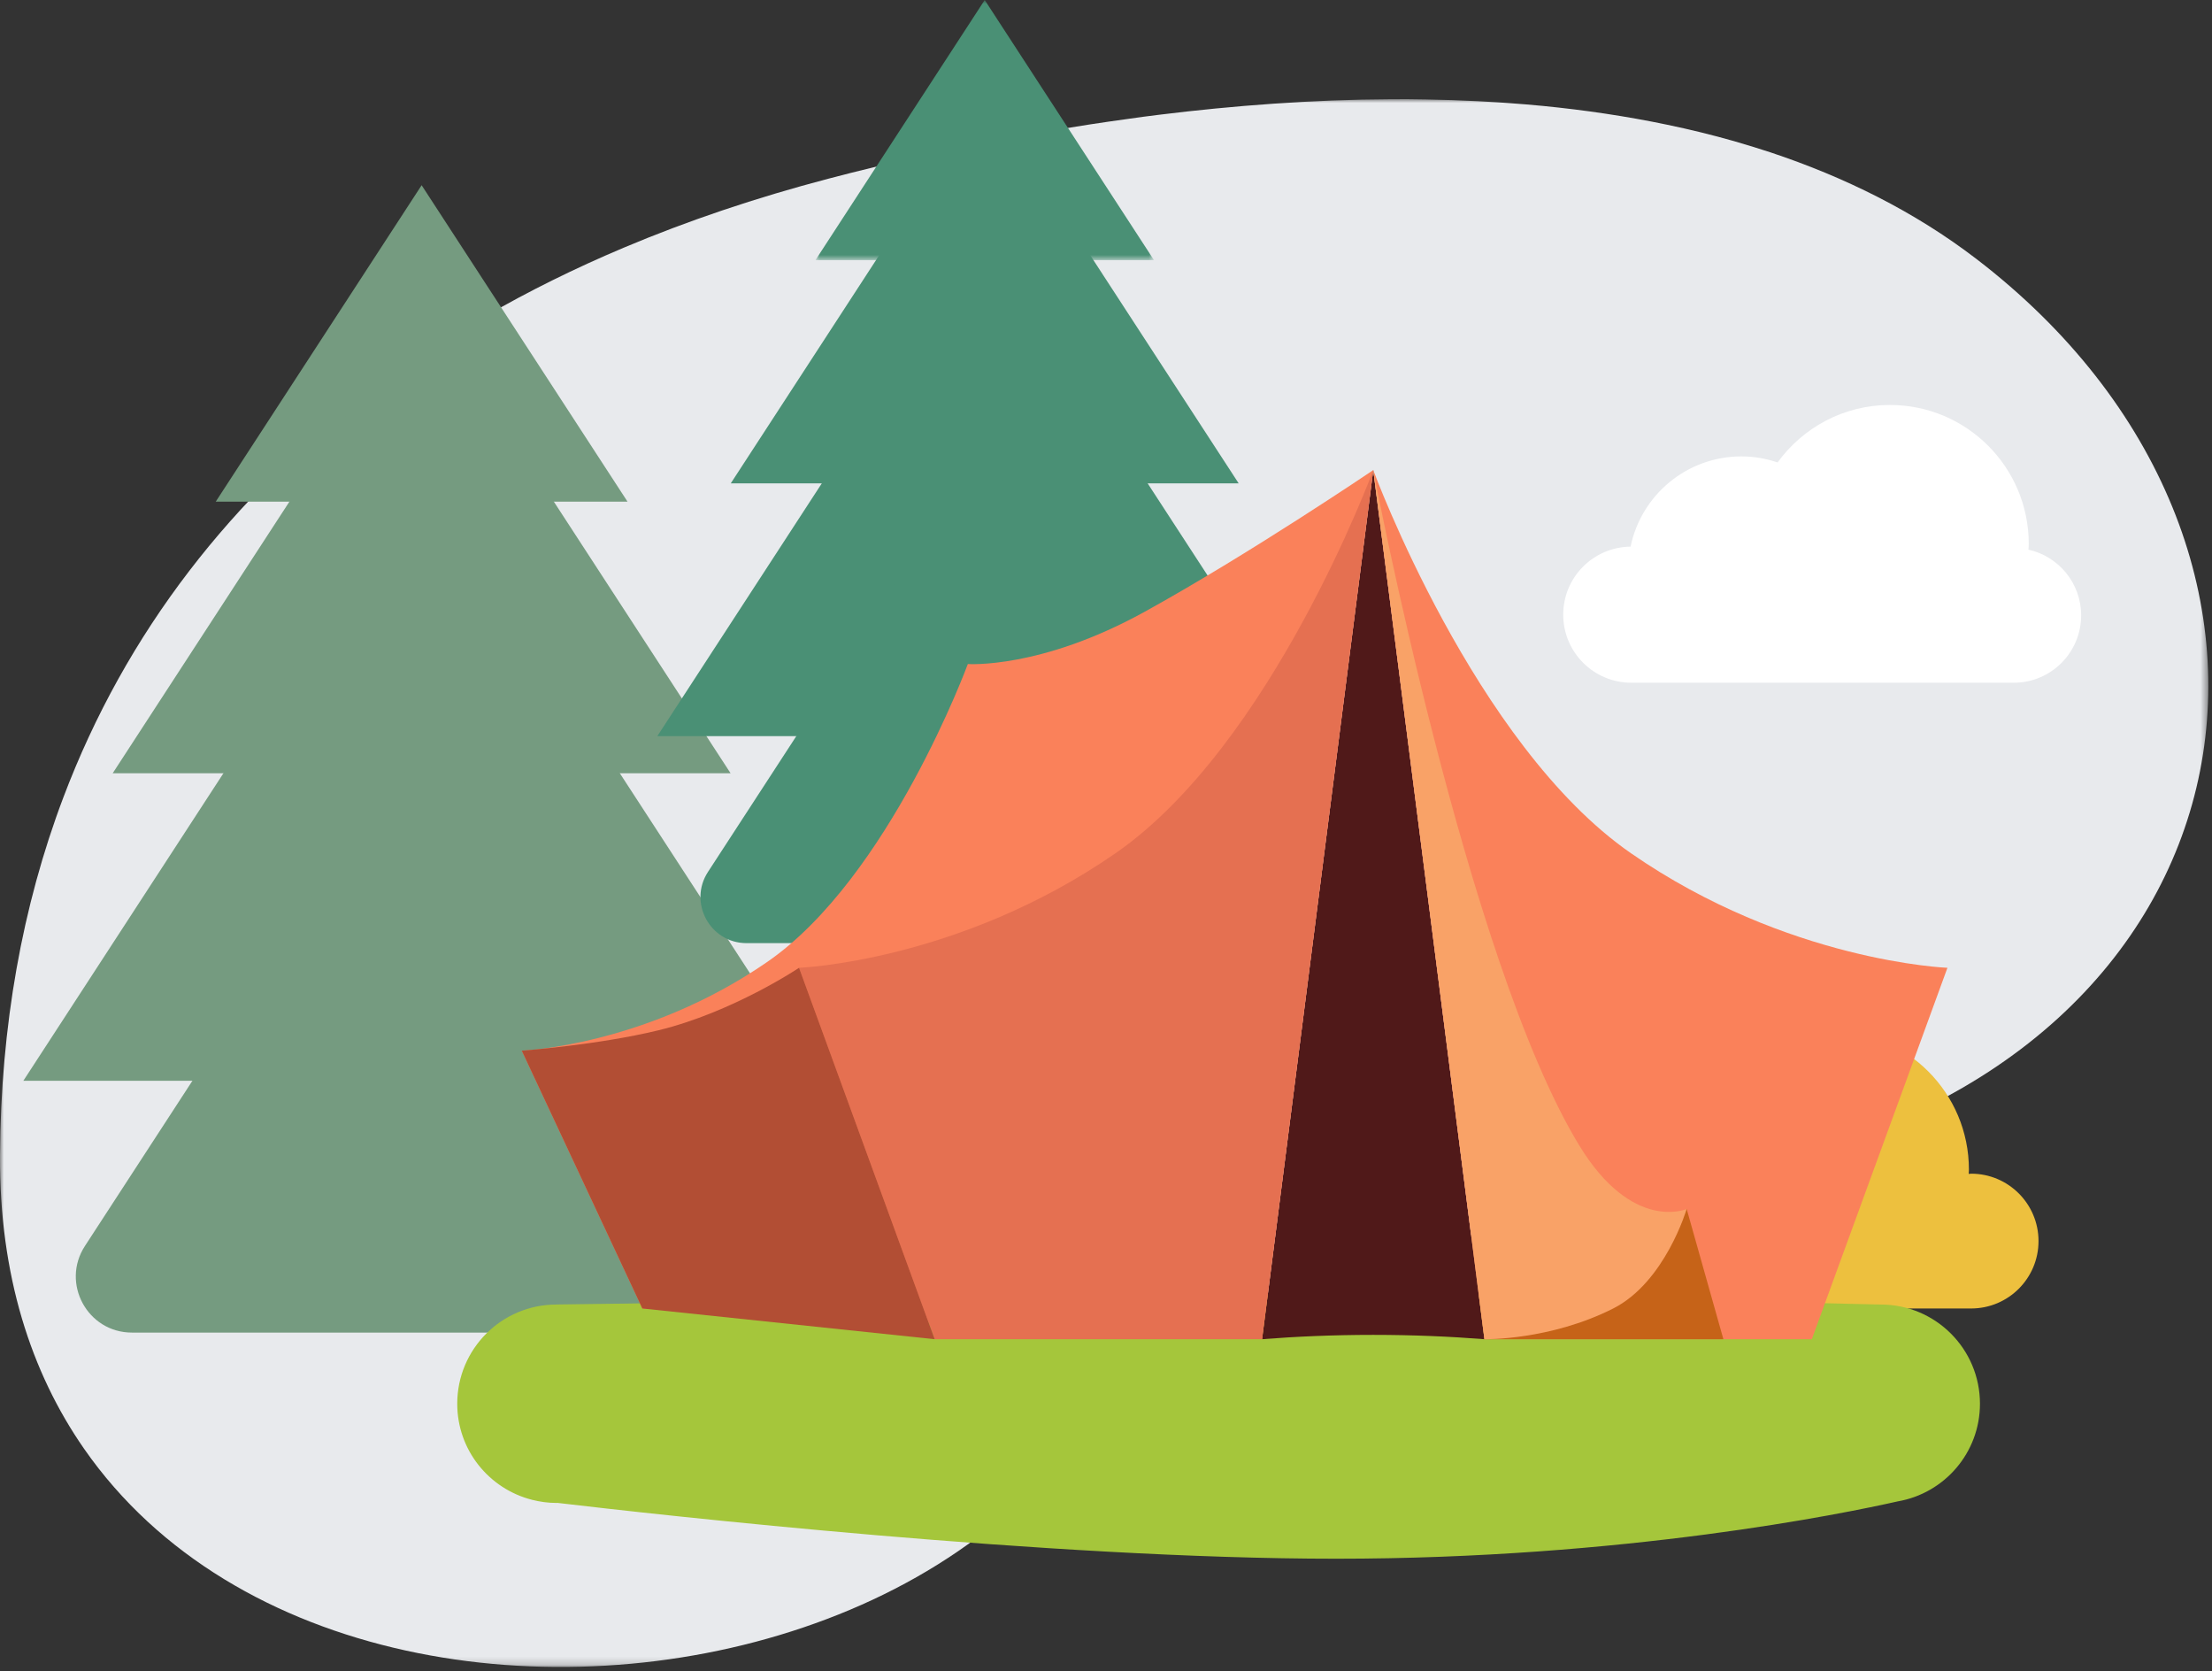 <?xml version="1.0" encoding="UTF-8"?>
<svg width="282px" height="213px" viewBox="0 0 282 213" version="1.1" xmlns="http://www.w3.org/2000/svg" xmlns:xlink="http://www.w3.org/1999/xlink">
    <rect x="0" y="0" width="282" height="213" fill="#333333" stroke="none"/>
    <title>Group 43</title>
    <defs>
        <polygon id="path-1" points="0 0 281.528 0 281.528 199.814 0 199.814"></polygon>
        <polygon id="path-3" points="0 0 43.156 0 43.156 33.152 0 33.152"></polygon>
    </defs>
    <g id="Page-1" stroke="none" stroke-width="1" fill="none" fill-rule="evenodd">
        <g id="Group-43">
            <g id="Group-3" transform="translate(0, 12.64)">
                <mask id="mask-2" fill="white">
                    <use xlink:href="#path-1"></use>
                </mask>
                <g id="Clip-2"></g>
                <path d="M251.938,20.342 C244.093,14.336 235.187,9.932 225.698,6.774 C224.997,6.551 224.296,6.32 223.595,6.104 C222.763,5.846 221.925,5.604 221.084,5.353 C218.282,4.556 215.426,3.855 212.542,3.257 C207.358,2.171 202.061,1.39 196.725,0.863 C195.243,0.721 193.754,0.594 192.265,0.491 C191.812,0.457 191.368,0.432 190.915,0.399 C190.082,0.346 189.257,0.301 188.423,0.257 C186.201,0.145 183.986,0.073 181.765,0.034 C180.32,0.007 178.858,-0.009 177.413,0.006 C167.227,0.053 157.202,0.822 147.77,1.986 C146.38,2.158 144.997,2.336 143.638,2.538 C140.489,2.971 137.42,3.441 134.449,3.938 C133.036,4.182 131.647,4.425 130.283,4.666 C126.029,5.442 122.012,6.267 118.267,7.091 C113.563,8.128 109.309,9.157 105.626,10.13 C96.356,12.563 87.651,15.501 79.518,18.928 C73.297,21.549 67.416,24.46 61.884,27.653 C59.609,28.961 57.392,30.314 55.234,31.721 C53.224,33.012 51.273,34.357 49.363,35.733 C48.772,36.172 48.172,36.609 47.589,37.048 C38.53,43.845 30.696,51.562 24.146,60.1 C17.411,68.874 12.028,78.54 8.074,88.999 C2.833,102.856 0.099,118.123 -0,134.596 C-0.087,149.85 3.942,162.257 10.718,172.002 C29.734,199.324 70.378,205.64 102.417,194.777 C110.515,192.041 118.061,188.198 124.573,183.319 C166.036,152.25 163.593,148.795 223.565,135.974 C288.956,121.991 299.886,57.061 251.938,20.342" id="Fill-1" fill="#E8EAED" mask="url(#mask-2)"></path>
            </g>
            <polygon id="Fill-4" fill="#759B80" points="53.752 23.605 27.502 63.938 80.003 63.938"></polygon>
            <polygon id="Fill-6" fill="#759B80" points="53.752 38.035 14.367 98.548 93.137 98.548"></polygon>
            <polygon id="Fill-8" fill="#759B80" points="53.752 59.726 2.974 137.746 104.531 137.746"></polygon>
            <path d="M48.431,101.021 L10.832,158.791 C7.736,163.545 11.148,169.836 16.821,169.836 L92.022,169.836 C97.694,169.836 101.105,163.545 98.011,158.791 L60.41,101.021 C57.593,96.689 51.25,96.689 48.431,101.021" id="Fill-10" fill="#759B80"></path>
            <g id="Group-14" transform="translate(103.961, 0)">
                <mask id="mask-4" fill="white">
                    <use xlink:href="#path-3"></use>
                </mask>
                <g id="Clip-13"></g>
                <polygon id="Fill-12" fill="#4A9075" mask="url(#mask-4)" points="21.578 -0.001 0 33.152 43.156 33.152"></polygon>
            </g>
            <polygon id="Fill-15" fill="#4A9075" points="125.539 11.861 93.164 61.603 157.913 61.603"></polygon>
            <polygon id="Fill-17" fill="#4A9075" points="125.539 29.691 83.798 93.822 167.281 93.822"></polygon>
            <path d="M121.165,63.635 L90.258,111.122 C87.714,115.031 90.518,120.202 95.181,120.202 L156.997,120.202 C161.66,120.202 164.465,115.031 161.92,111.122 L131.012,63.635 C128.696,60.074 123.483,60.074 121.165,63.635" id="Fill-19" fill="#4A9075"></path>
            <path d="M251.293,149.584 C251.186,149.584 251.087,149.612 250.982,149.616 C250.988,149.431 251.01,149.25 251.01,149.063 C251.01,139.289 243.085,131.364 233.309,131.364 C226.829,131.364 221.178,134.857 218.094,140.052 C216.832,139.666 215.491,139.456 214.102,139.456 C206.561,139.456 200.448,145.569 200.448,153.11 C200.448,160.651 206.561,166.764 214.102,166.764 L251.293,166.764 C256.037,166.764 259.883,162.918 259.883,158.174 C259.883,153.431 256.037,149.584 251.293,149.584" id="Fill-21" fill="#EDC03E"></path>
            <path d="M258.6,70.052 C258.61,69.805 258.638,69.563 258.638,69.314 C258.638,59.538 250.712,51.612 240.937,51.612 C235.043,51.612 229.835,54.506 226.619,58.937 C225.168,58.447 223.619,58.168 222.002,58.168 C215.037,58.168 209.228,63.105 207.877,69.669 C203.126,69.719 199.289,73.575 199.289,78.337 C199.289,83.129 203.174,87.013 207.966,87.013 L256.728,87.013 C261.472,87.013 265.318,83.168 265.318,78.423 C265.318,74.325 262.442,70.908 258.6,70.052" id="Fill-23" fill="#FFFFFF"></path>
            <path d="M252.418,178.905 C252.418,171.921 246.757,166.261 239.774,166.261 L175.07,164.795 L70.936,166.261 C63.953,166.261 58.292,171.921 58.292,178.905 C58.292,184.805 62.34,189.746 67.806,191.141 L67.806,191.15 C67.806,191.15 67.852,191.155 67.864,191.157 C68.85,191.403 69.874,191.548 70.936,191.548 C70.979,191.548 71.021,191.541 71.064,191.541 C84.09,193.08 133.833,198.657 170.36,198.657 C207.09,198.657 235.124,192.886 241.933,191.35 C247.885,190.325 252.418,185.149 252.418,178.905" id="Fill-25" fill="#A5C63B"></path>
            <path d="M209.562,166.261 L70.936,166.261 C70.936,169.756 124.467,181.725 166.036,181.725 C207.606,181.725 230.981,174.175 230.981,170.68 C230.981,168.96 222.807,167.401 209.562,166.261" id="Fill-27" fill="#A5C63B"></path>
            <path d="M160.895,170.68 C165.201,170.34 169.932,170.128 175.07,170.128 C180.207,170.128 184.938,170.34 189.244,170.68 L175.07,59.911 L160.895,170.68 Z" id="Fill-29" fill="#501919"></path>
            <path d="M145.864,78.004 C132.607,85.305 123.385,84.628 123.385,84.628 C123.385,84.628 113.382,111.817 97.861,122.563 C82.338,133.31 66.517,133.907 66.517,133.907 L81.887,166.764 L160.894,170.68 L175.07,59.913 C175.07,59.913 159.12,70.703 145.864,78.004" id="Fill-31" fill="#FA815A"></path>
            <path d="M175.07,59.912 C175.07,59.912 162.195,94.91 142.214,108.744 C122.233,122.576 101.867,123.344 101.867,123.344 L119.159,170.681 L160.894,170.681 L175.07,59.912 Z" id="Fill-33" fill="#E57051"></path>
            <path d="M175.07,59.912 C175.07,59.912 187.945,94.91 207.926,108.744 C227.907,122.576 248.272,123.344 248.272,123.344 L230.981,170.681 L189.244,170.681 L175.07,59.912 Z" id="Fill-35" fill="#FA815A"></path>
            <path d="M66.517,133.907 L81.887,166.764 L119.159,170.68 L101.868,123.345 C101.868,123.345 93.414,129.013 83.905,131.318 C76.191,133.188 66.517,133.907 66.517,133.907" id="Fill-37" fill="#B24E34"></path>
            <polygon id="Fill-39" fill="#C66318" points="215.028 154.084 219.71 170.681 189.244 170.68"></polygon>
            <path d="M175.07,59.912 C175.07,59.912 186.986,122.437 201.315,145.955 C208.111,157.11 215.027,154.085 215.027,154.085 C215.027,154.085 212.283,163.413 205.661,166.765 C197.592,170.846 189.244,170.682 189.244,170.682 L175.07,59.912 Z" id="Fill-41" fill="#F9A267"></path>
        </g>
    </g>
</svg>